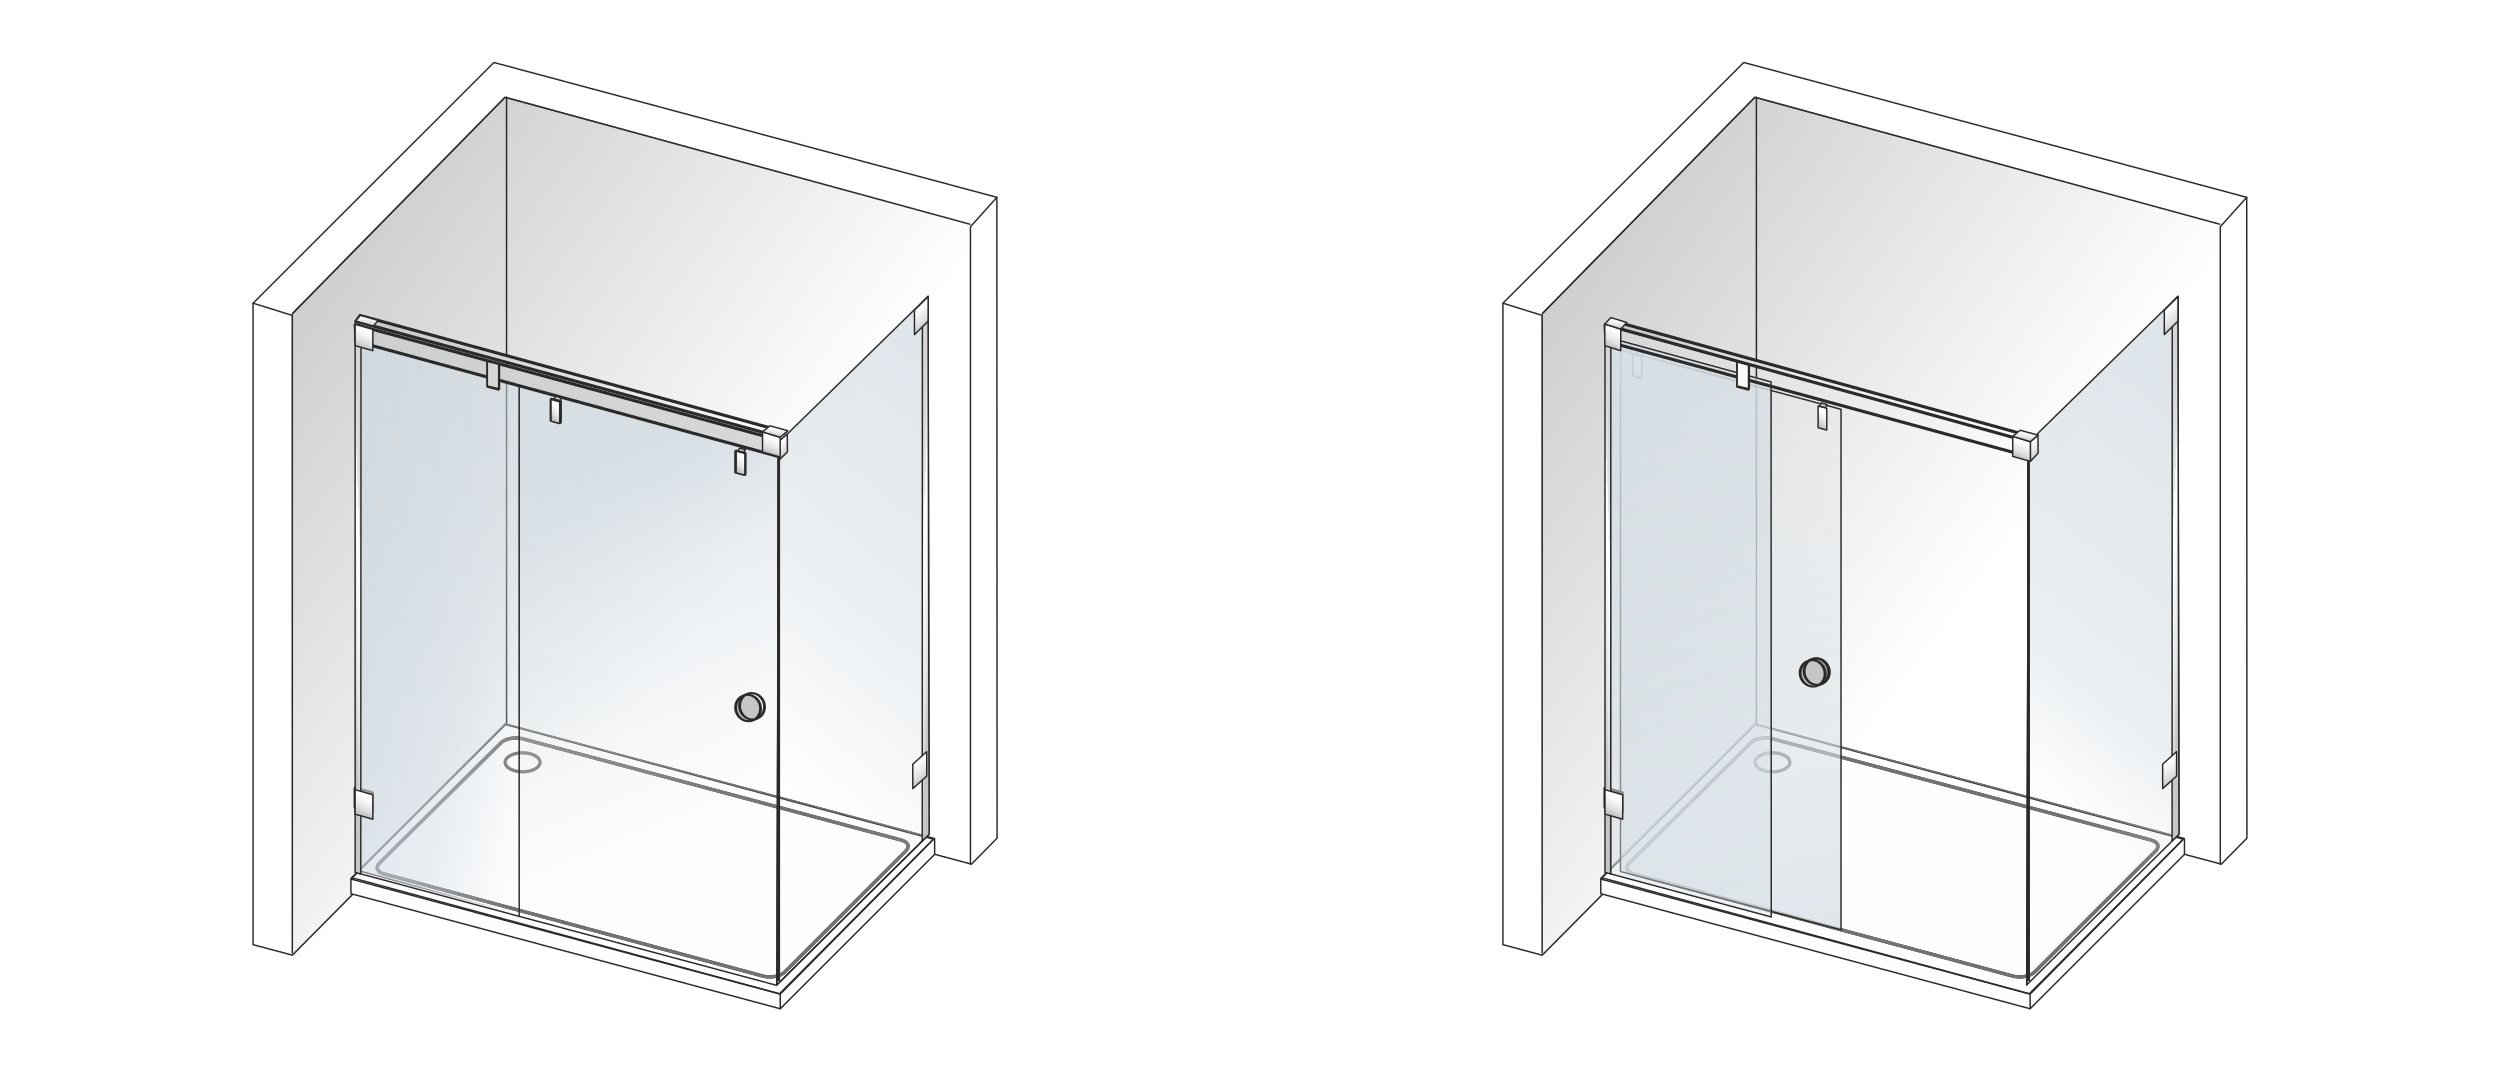 <svg xmlns="http://www.w3.org/2000/svg" xmlns:xlink="http://www.w3.org/1999/xlink" xmlns:v="https://vecta.io/nano" width="2000" height="857" viewBox="0 0 2000 857.1" fill-rule="evenodd"><style><![CDATA[.v{fill:#2b2a29}.w{fill:none}.x{stroke-miterlimit:22.926}.y{stroke:#2b2a29}.z{stroke-width:1.18}.AA{stroke-linejoin:round}.AB{fill-rule:nonzero}.AC{fill:#c5c6c6}.AD{stroke-linecap:round}.AE{fill:#d7dfe5}.AF{stroke:#727271}.AG{stroke-width:2.64}.AH{stroke-width:2.36}]]></style><defs><mask id="A"><linearGradient id="B" x1="22.57" y1="413.84" x2="415.23" y2="701.34" xlink:href="#u"><stop offset="0" stop-color="#fff"></stop><stop offset="1" stop-opacity="0" stop-color="#fff"></stop></linearGradient><path d="M233.17 77.23h543.76v687.59H233.17z" fill="url(#B)"></path></mask><mask id="C"><linearGradient id="D" x1="855.42" y1="197.15" x2="550.52" y2="573.02" xlink:href="#u"><stop offset="0" stop-color="#fff"></stop><stop offset=".659" stop-opacity=".502" stop-color="#fff"></stop><stop offset="1" stop-opacity="0" stop-color="#fff"></stop></linearGradient><path d="M621.43 237.05h121.84v550.97H621.43z" fill="url(#D)"></path></mask><mask id="E"><linearGradient id="F" x1="128.91" y1="512.88" x2="247.91" y2="805.71" xlink:href="#u"><stop offset="0" stop-color="#fff"></stop><stop offset=".329" stop-opacity=".502" stop-color="#fff"></stop><stop offset="1" stop-opacity="0" stop-color="#fff"></stop></linearGradient><path d="M414.67 308.05h208.72v480.87H414.67z" fill="url(#F)"></path></mask><mask id="G"><linearGradient id="H" x1="107.03" y1="629.53" x2="415.26" y2="706.26" xlink:href="#u"><stop offset="0" stop-color="#fff"></stop><stop offset=".741" stop-opacity=".502" stop-color="#fff"></stop><stop offset="1" stop-opacity="0" stop-color="#fff"></stop></linearGradient><path d="M285.97 272.3h129.88v459.99H285.97z" fill="url(#H)"></path></mask><mask id="I"><linearGradient id="J" x1="1022.57" y1="413.84" x2="1415.23" y2="701.34" xlink:href="#u"><stop offset="0" stop-color="#fff"></stop><stop offset="1" stop-opacity="0" stop-color="#fff"></stop></linearGradient><path d="M1233.17 77.23h543.76v687.59h-543.76z" fill="url(#J)"></path></mask><mask id="K"><linearGradient id="L" x1="1324.09" y1="939.69" x2="1212" y2="326.93" xlink:href="#u"><stop offset="0" stop-color="#fff"></stop><stop offset=".612" stop-opacity=".502" stop-color="#fff"></stop><stop offset="1" stop-opacity="0" stop-color="#fff"></stop></linearGradient><path d="M1296.42 280h176.46v463.9h-176.46z" fill="url(#L)"></path></mask><mask id="M"><linearGradient id="N" x1="1855.41" y1="197.15" x2="1550.52" y2="573.02" xlink:href="#u"><stop offset="0" stop-color="#fff"></stop><stop offset=".8" stop-opacity=".502" stop-color="#fff"></stop><stop offset="1" stop-opacity="0" stop-color="#fff"></stop></linearGradient><path d="M1621.42 237.05h121.84v550.97h-121.84z" fill="url(#N)"></path></mask><mask id="O"><linearGradient id="P" x1="1092.35" y1="304.63" x2="1433.19" y2="1033.85" xlink:href="#u"><stop offset="0" stop-color="#fff"></stop><stop offset="1" stop-opacity="0" stop-color="#fff"></stop></linearGradient><path d="M1288.21 270.46h128.84v463.2h-128.84z" fill="url(#P)"></path></mask><linearGradient id="Q" x1="1284.68" y1="304.73" x2="1626.41" y2="304.73" xlink:href="#u"><stop offset="0" stop-color="#c5c6c6"></stop><stop offset=".208" stop-color="#d7d8d8"></stop><stop offset=".459" stop-color="#e9eaea"></stop><stop offset="1" stop-color="#fefefe"></stop></linearGradient><linearGradient id="R" x1="284.35" y1="300.68" x2="628.35" y2="300.68" xlink:href="#u"><stop offset="0" stop-color="#c5c6c6"></stop><stop offset="1" stop-color="#fefefe"></stop></linearGradient><linearGradient id="S" xlink:href="#R" x1="0%" y1="49.999%" x2="100%" y2="49.999%"></linearGradient><linearGradient id="T" x1="280.68" y1="479.44" x2="292.08" y2="479.02" xlink:href="#u"><stop offset="0" stop-color="#c5c6c6"></stop><stop offset=".196" stop-color="#e1e2e2"></stop><stop offset=".6" stop-color="#fefefe"></stop><stop offset=".761" stop-color="#f9f9f9"></stop><stop offset=".761" stop-color="#e8e8e8"></stop><stop offset="1" stop-color="#d6d6d6"></stop></linearGradient><linearGradient id="U" x1="10.142%" y1="73.763%" x2="89.858%" y2="26.239%" xlink:href="#u"><stop offset="0" stop-color="#c5c6c6"></stop><stop offset=".251" stop-color="#dfdfdf"></stop><stop offset=".761" stop-color="#f9f9f9"></stop><stop offset=".761" stop-color="#fbfbfb"></stop><stop offset="1" stop-color="#fefefe"></stop></linearGradient><linearGradient id="V" xlink:href="#U" x1="1614.8" y1="365.22" x2="1619.83" y2="353.1"></linearGradient><linearGradient id="W" xlink:href="#T" x1="1747.18" y1="455.3" x2="1733.83" y2="454.72"></linearGradient><linearGradient id="X" xlink:href="#U" x1="287.81" y1="650.42" x2="294.39" y2="636.89"></linearGradient><linearGradient id="Y" xlink:href="#U" x1="288.36" y1="276.34" x2="293.84" y2="263.75"></linearGradient><linearGradient id="Z" xlink:href="#U" x1="630.39" y1="361.19" x2="623.2" y2="353.68"></linearGradient><linearGradient id="a" xlink:href="#T" x1="1280.68" x2="1292.08"></linearGradient><linearGradient id="b" xlink:href="#U" x1="1292.17" y1="261.88" x2="1293.15" y2="255.49"></linearGradient><linearGradient id="c" xlink:href="#U" x1="1287.8" y1="650.42" x2="1294.39" y2="636.89"></linearGradient><linearGradient id="d" xlink:href="#U" x1="619.65" y1="348.48" x2="620.5" y2="342.09"></linearGradient><linearGradient id="e" xlink:href="#U" x1="1619.93" y1="352.01" x2="1620.78" y2="345.62"></linearGradient><linearGradient id="f" xlink:href="#U" x1="1742.25" y1="259.05" x2="1731.75" y2="246.09"></linearGradient><linearGradient id="g" xlink:href="#U" x1="1306.52" y1="297.26" x2="1313.17" y2="289.02"></linearGradient><linearGradient id="h" xlink:href="#U" x1="740.84" y1="622.72" x2="730.71" y2="609.65"></linearGradient><linearGradient id="i" xlink:href="#U" x1="589.05" y1="374.69" x2="595.71" y2="366.46"></linearGradient><linearGradient id="j" xlink:href="#U" x1="742.25" y1="259.05" x2="731.75" y2="246.09"></linearGradient><linearGradient id="k" xlink:href="#U" x1="1740.84" y1="622.72" x2="1730.71" y2="609.65"></linearGradient><linearGradient id="l" xlink:href="#T" x1="747.18" y1="455.3" x2="733.84" y2="454.72"></linearGradient><linearGradient id="m" xlink:href="#U" x1="1631.2" y1="362.43" x2="1623.75" y2="354.92"></linearGradient><linearGradient id="n" xlink:href="#U" x1="292.98" y1="259.6" x2="293.82" y2="253.61"></linearGradient><linearGradient id="o" xlink:href="#U" x1="614.52" y1="361.69" x2="619.55" y2="349.57"></linearGradient><linearGradient id="p" xlink:href="#U" x1="1287.28" y1="276.04" x2="1293.21" y2="263.87"></linearGradient><linearGradient id="q" xlink:href="#U" x1="1454.68" y1="338.58" x2="1461.33" y2="330.35"></linearGradient><linearGradient id="r" xlink:href="#U" x1="440.89" y1="333.37" x2="447.55" y2="325.13"></linearGradient><path id="s" d="M303.57 690.45l97.12-96.15c3.55-3.52 11.55-4.74 17.34-3.19l302.81 80.99c5.79 1.54 7.23 5.3 3.73 8.81l-96.87 96.86c-3.5 3.51-11.57 4.75-17.34 3.19l-303.06-81.7c-5.77-1.55-7.28-5.3-3.73-8.81z"></path><path id="t" d="M1303.57 690.45l97.12-96.15c3.55-3.52 11.55-4.74 17.34-3.19l302.81 80.99c5.79 1.54 7.23 5.3 3.72 8.81l-96.86 96.86c-3.51 3.51-11.57 4.75-17.34 3.19l-303.07-81.7c-5.77-1.55-7.27-5.3-3.72-8.81z"></path><linearGradient id="u" gradientUnits="userSpaceOnUse"></linearGradient></defs><path d="M0 0h2000v857.1H0z" fill="#fff"></path><path d="M733.07 611.19l8.35-8.36v15.02l-8.35 8.37z" class="AC"></path><path d="M741.78 603.27l-8.34 8.36-.73-.87 8.34-8.36.9.44-.17.43zm-.73-.87c.22-.22.56-.2.76.04s.19.61-.03.83l-.73-.87zm-.17 15.45v-15.02l1.07.01v15.02l-.17.43-.9-.44zm1.07.01c0 .33-.24.59-.53.59-.3-.01-.54-.28-.54-.6l1.07.01zm-9.24 7.92l8.34-8.36.73.87-8.34 8.36-.91-.44.18-.43zm.73.87c-.22.22-.56.2-.76-.04s-.19-.61.03-.83l.73.87zm.17-15.45v15.02l-1.08-.01v-15.02l.18-.43.9.44zm-1.08-.01c0-.33.24-.59.54-.59.3.01.54.28.54.6l-1.08-.01z" class="v AB"></path><g class="y z x"><g class="AA"><path d="M202.36 242.59v513.23l31.41 8.42 171.28-172.53 372.08 99.7 20.51-20.8-.17-512.73L395 50z" class="w"></path><path d="M233.77 764.23L233.76 251 403.97 77.82l372.37 101.71v513.08L403.97 590.9z" mask="url(#A)" class="AC"></path><path d="M405.17 77.82V590.9" class="w AD"></path><path d="M404.29 579.69L280.66 703.33v11.72l343.52 92.05 123.49-123.49V671.7z" fill="#fefefe"></path></g><path d="M404.2 579.28L281.25 702.24l342.26 92.86 123.82-124.26z" class="w"></path></g><path d="M741.06 669.1L404.2 579.28 284.74 698.4" class="w x z AF"></path><g class="AA w x"><g class="AG"><use xlink:href="#s" class="y"></use><use xlink:href="#s" class="AF"></use></g><path d="M280.66 703.33l343.52 92.05 122.55-123.93M624.18 795.38v11.72" class="y z AD"></path></g><path d="M433.28 609.9h-2.62 0l-.02-.27-.03-.26-.07-.27-.08-.26-.12-.27-.14-.27-.17-.27-.19-.27-.23-.27-.25-.27-.29-.26-.31-.27-.34-.26-.36-.25-.39-.24-.42-.24-.44-.23-.46-.21-.49-.21-.5-.2-.53-.18-.54-.17-.57-.16-.58-.14-.6-.13-.61-.11-.63-.09-.63-.09-.66-.06-.66-.04-.67-.03-.69-.01V601l.76.01.74.03.74.05.72.07.72.09.7.11.68.13.68.14.65.16.64.18.63.2.61.21.59.22.57.25.55.26.53.27.51.29.49.31.46.32.44.33.42.35.39.37.36.39.33.4.31.41.27.44.23.45.2.46.16.49.12.49.07.51.02.51h0zm0 0c0 .73-.59 1.32-1.31 1.32s-1.31-.59-1.31-1.32h2.62zm-15.29 8.9v-2.64h0l.69-.01.67-.03.66-.04.66-.06.63-.09.63-.09.61-.11.6-.13.58-.14.57-.16.54-.17.53-.18.5-.2.49-.21.46-.21.44-.23.42-.24.39-.24.36-.25.34-.26.31-.27.29-.26.25-.27.23-.27.19-.27.17-.27.14-.27.12-.27.08-.26.07-.27.03-.26.02-.27h2.62l-.02.51-.07.51-.12.49-.16.48-.2.47-.23.45-.27.43-.31.42-.33.4-.36.39-.39.37-.42.35-.44.33-.46.32-.49.31-.51.29-.53.27-.55.26-.57.25-.59.22-.61.21-.63.2-.64.18-.65.16-.68.14-.68.13-.7.11-.72.09-.72.06-.74.06-.74.03-.76.01h0zm0 0c-.72 0-1.31-.59-1.31-1.32s.59-1.32 1.31-1.32v2.64zm-15.29-8.9h2.63 0l.01.27.04.26.06.27.09.26.11.27.14.27.17.27.2.27.22.27.26.27.28.26.31.27.34.26.37.25.39.24.41.24.44.23.47.21.48.21.51.2.53.18.54.17.56.16.59.14.59.13.61.11.63.09.64.09.65.06.67.04.67.03.68.01v2.64l-.75-.01-.75-.03-.73-.06-.73-.06-.71-.09-.7-.11-.69-.13-.67-.14-.66-.16-.64-.18-.62-.2-.61-.21-.59-.22-.57-.25-.55-.26-.53-.27-.51-.29-.49-.31-.47-.32-.44-.33-.41-.35-.39-.37-.37-.39-.33-.4-.3-.42-.27-.43-.24-.45-.2-.47-.16-.48-.11-.49-.07-.51-.03-.51h0zm0 0a1.32 1.32 0 0 1 1.32-1.32c.72 0 1.31.59 1.31 1.32h-2.63zm15.29-8.9v2.64h0l-.68.01-.67.03-.67.04-.65.06-.64.09-.63.09-.61.11-.59.13-.59.14-.56.16-.54.17-.53.18-.51.2-.48.21-.46.21-.45.23-.41.24-.39.24-.37.25-.34.26-.31.27-.28.26-.26.27-.22.27-.2.27-.17.27-.14.27-.11.27-.09.26-.06.27-.04.26-.01.27h-2.63l.03-.51.07-.51.11-.49.16-.49.2-.46.24-.45.27-.44.3-.41.33-.4.37-.39.39-.37.41-.35.44-.33.47-.32.49-.31.51-.29.53-.27.55-.26.57-.25.59-.22.61-.21.62-.2.64-.18.66-.16.67-.14.69-.13.7-.11.71-.09.73-.07.73-.05.75-.03.75-.01h0zm0 0a1.32 1.32 0 1 1 0 2.64V601z" fill="#727271" class="AB"></path><path d="M622.86 352.22l-1.43 435.8M415.27 296.31v436.96" class="w x y z AA AD"></path><path d="M284.05 630.34l13.72 3.94v15.62l-13.72-3.94z" class="AC"></path><path d="M297.14 635.28l-13.72-3.93 1.26-2.02 13.71 3.94.64.78-1.89 1.23zm1.25-2.01c.61.17.82.77.48 1.32-.35.56-1.12.87-1.73.69l1.25-2.01zm-1.89 16.85V634.5l2.53-.45v15.63l-1.89 1.23-.64-.79zm2.53-.44c0 .57-.56 1.13-1.26 1.25-.71.13-1.27-.24-1.27-.81l2.53-.44zm-14.35-4.72l13.71 3.93-1.25 2.02-13.72-3.94-.64-.78 1.9-1.23zm-1.26 2.01c-.61-.17-.82-.77-.47-1.32a1.62 1.62 0 0 1 1.73-.69l-1.26 2.01zm1.9-16.85v15.62l-2.54.45v-15.63l1.9-1.23.64.79zm-2.54.44c0-.57.57-1.13 1.27-1.25.7-.13 1.27.24 1.27.81l-2.54.44z" class="v AB"></path><g class="w x y z AA"><path d="M797.47 157.89l-21.13 23.49v510.03M202.36 242.59l31.41 9.79v510.04" class="AD"></path><path d="M233.76 251L403.97 77.82l372.37 101.71"></path></g><path d="M622.8 354.08l119.67-117.03.8 430.43-121.84 120.54z" mask="url(#C)" class="AE"></path><g class="x y z AA"><path d="M622.8 354.08l119.67-117.03.8 430.43-121.84 120.54z" class="w"></path><path d="M415.26 308.64l207.54 56.62-1.69 423.07-205.85-55.99z" mask="url(#E)" class="AE"></path><path d="M286.56 272.89L415.26 308v423.7l-128.7-35.11z" fill="#cfdae3" mask="url(#G)"></path></g><path d="M283.95 259.67l339.1 92.43.09 13.25-338.49-92.34z" fill="url(#S)"></path><path d="M622.5 353.25l-339.1-92.42 1.1-2.31 339.1 92.42.59.83-1.69 1.48zm1.1-2.31c.55.15.75.79.44 1.43-.3.64-.99 1.03-1.54.88l1.1-2.31zm-1.6 14.74l-.09-13.25 2.28-.66.08 13.25-1.69 1.49-.58-.83zm2.27-.66c.01.63-.5 1.29-1.13 1.47-.62.18-1.14-.18-1.14-.81l2.27-.66zM285.2 271.86l338.49 92.34-1.11 2.31-338.48-92.34-.59-.78 1.69-1.53zm-1.1 2.31c-.55-.15-.75-.79-.45-1.43.31-.64 1-1.03 1.55-.88l-1.1 2.31zm.98-14.88l.7 13.34-2.27.76-.7-13.34 1.69-1.53.58.77zm-2.27.76c-.03-.62.45-1.29 1.08-1.5s1.16.12 1.19.74l-2.27.76z" class="v AB"></path><g class="AC"><path d="M594.5 362.32l-4.71-1 1.92-2.82 4.53 1.38z" class="x y z AA"></path><path d="M588.46 360.93l7.61 1.97v16.69l-7.61-1.96z"></path></g><path d="M595.53 364.06l-7.61-1.97 1.08-2.31 7.61 1.97.59.83-1.67 1.48zm1.08-2.31c.55.14.75.77.46 1.41-.3.64-.99 1.04-1.54.9l1.08-2.31zm-1.68 18.17v-16.69l2.27-.65v16.69l-1.67 1.48-.6-.83zm2.27-.65c0 .63-.51 1.29-1.13 1.47-.63.17-1.14-.19-1.14-.82l2.27-.65zm-8.2-2.8l7.61 1.97-1.08 2.31-7.61-1.97-.6-.83 1.68-1.48zm-1.08 2.31c-.55-.14-.76-.77-.46-1.41s.99-1.04 1.54-.9l-1.08 2.31zm1.67-18.17v16.69l-2.27.65v-16.69l1.68-1.48.59.83zm-2.27.65a1.64 1.64 0 0 1 1.14-1.47c.63-.18 1.13.19 1.13.82l-2.27.65z" class="v AB"></path><path d="M390.07 289.52l8.91 2.31v19.55l-8.91-2.3z" class="AC"></path><path d="M398.44 292.99l-8.91-2.31 1.08-2.32 8.91 2.31.6.83-1.68 1.49zm1.08-2.32c.56.14.76.78.46 1.42s-.99 1.04-1.54.9l1.08-2.32zm-1.67 21.03v-19.55l2.27-.65v19.56l-1.68 1.48-.59-.84zm2.27-.64c0 .63-.51 1.28-1.14 1.46-.62.18-1.13-.19-1.13-.82l2.27-.64zm-9.51-3.14l8.91 2.3-1.08 2.32-8.91-2.31-.6-.83 1.68-1.48zm-1.08 2.31c-.55-.14-.76-.77-.46-1.41s.99-1.04 1.54-.9l-1.08 2.31zm1.67-21.03v19.55l-2.27.65v-19.56l1.68-1.48.59.84zm-2.27.64c0-.62.51-1.28 1.14-1.46s1.13.19 1.13.82l-2.27.64z" class="v AB"></path><g class="AC"><path d="M447.48 320.87l-4.71-1.22 1.92-2.72 4.53 1.6z" class="x y z AA"></path><path d="M440.74 319.42l7.61 1.97v16.69l-7.61-1.97z"></path></g><g class="AB"><path d="M447.81 322.55l-7.61-1.97 1.08-2.32 7.61 1.97.6.83-1.68 1.49zm1.08-2.32c.55.14.76.78.46 1.42s-.99 1.04-1.54.9l1.08-2.32zm-1.68 18.17v-16.69l2.28-.65v16.69l-1.68 1.49-.6-.84zm2.28-.65a1.64 1.64 0 0 1-1.14 1.47c-.63.18-1.14-.19-1.14-.82l2.28-.65zm-8.21-2.8l7.61 1.97-1.08 2.32-7.61-1.97-.6-.83 1.68-1.49zm-1.08 2.32c-.55-.14-.76-.78-.46-1.42s.99-1.04 1.54-.9l-1.08 2.32zm1.68-18.17v16.69l-2.28.65v-16.7l1.68-1.48.6.84zm-2.28.64c0-.63.51-1.28 1.14-1.46s1.14.19 1.14.82l-2.28.64z" class="v"></path><path d="M389.8 289.29l9.05 2.13v19.55l-9.05-2.12z" fill="url(#U)"></path><path d="M398.71 291.99l-9.05-2.13.28-1.14 9.05 2.13.45.56-.73.58zm.28-1.14c.31.07.51.39.43.71-.08.31-.4.51-.71.43l.28-1.14zm-.73 20.13v-19.55l1.18-.02v19.56l-.73.58-.45-.57zm1.18-.01a.6.6 0 0 1-.59.59.59.59 0 0 1-.59-.58l1.18-.01zm-9.5-2.7l9.05 2.13-.28 1.15-9.05-2.13-.44-.57.72-.58zm-.28 1.15c-.31-.07-.5-.39-.43-.71.08-.31.4-.51.71-.44l-.28 1.15zm.73-20.13v19.55l-1.17.01V289.3l.72-.58.45.57zm-1.17.01a.6.6 0 0 1 .58-.6c.33 0 .59.26.59.59l-1.17.01z" class="v"></path><path d="M440.75 319.63l6.94 1.89v17.35l-6.94-1.89z" fill="url(#r)"></path><path d="M447.53 322.09l-6.94-1.89.31-1.14 6.95 1.89.43.56-.75.58zm.32-1.14c.31.08.5.41.41.72s-.41.5-.73.42l.32-1.14zm-.74 17.92v-17.35l1.17-.01v17.35l-.75.57-.42-.56zm1.17-.01a.59.59 0 0 1-.59.59c-.32.01-.58-.25-.58-.58l1.17-.01zm-7.38-2.45l6.95 1.89-.32 1.13-6.94-1.88-.43-.56.74-.58zm-.31 1.14c-.31-.09-.5-.41-.41-.72.09-.32.41-.5.72-.42l-.31 1.14zm.74-17.92v17.34l-1.17.02v-17.35l.74-.58.43.57zm-1.17.01a.6.6 0 0 1 .59-.6c.32 0 .58.26.58.59l-1.17.01z" class="v"></path><path d="M588.91 360.96l6.94 1.88v17.35l-6.94-1.88z" fill="url(#i)"></path><path d="M595.69 363.41l-6.94-1.89.31-1.13 6.95 1.89.43.56-.75.57zm.32-1.13c.31.08.49.4.41.72-.09.31-.41.5-.73.41l.32-1.13zm-.74 17.92v-17.35l1.17-.01v17.34l-.75.58-.42-.56zm1.17-.02c0 .33-.26.6-.59.6a.58.58 0 0 1-.58-.58l1.17-.02zm-7.38-2.44l6.95 1.88-.32 1.14-6.94-1.89-.43-.56.74-.57zm-.31 1.13a.58.58 0 0 1-.41-.72c.09-.31.41-.5.72-.41l-.31 1.13zm.74-17.92v17.35l-1.17.01v-17.35l.74-.57.43.56zm-1.17.01a.59.59 0 0 1 .59-.59.58.58 0 0 1 .58.58l-1.17.01z" class="v"></path></g><path d="M285.56 698.42l335.55 89.91L742.47 668.2" class="w x y z AA AD"></path><g class="AB"><path d="M629.77 347.27l-6.07 5.25v15.09l6.19-5.95z" fill="url(#Z)"></path><path d="M623.31 352.07l6.08-5.25.76.89-6.07 5.25-.97-.44.2-.45zm.77.89c-.25.21-.62.19-.83-.06-.21-.24-.18-.61.06-.83l.77.89zm-.97 14.65v-15.09l1.17-.01v15.09l-.18.43-.99-.42zm1.17-.01c0 .33-.26.59-.58.59a.57.57 0 0 1-.59-.58l1.17-.01zm6.02-5.52l-6.2 5.95-.81-.85 6.2-5.94.99.41-.18.43zm-.81-.84c.24-.23.61-.22.83.01.22.24.21.61-.02.83l-.81-.84zm.87-13.98l.12 14.39-1.17.02-.12-14.39.2-.46.97.44zm-1.17.02a.58.58 0 0 1 .58-.6c.32-.01.59.25.59.58l-1.17.02z" class="v"></path></g><path d="M622.86 350.04v434.88" class="w x y AA AH"></path><g class="AB"><path d="M284.03 259.23l4.71 1.75-.2 438.24-4.51-1.23z" fill="url(#T)"></path><path d="M288.53 261.53l-4.71-1.75.42-1.1 4.71 1.74.37.55-.79.56zm.42-1.11c.3.12.45.46.33.76a.59.59 0 0 1-.75.35l.42-1.11zm-.99 438.81l.19-438.25 1.17-.01-.19 438.25-.75.57-.42-.56zm1.17-.01a.59.59 0 0 1-.59.59.58.58 0 0 1-.58-.58l1.17-.01zm-4.94-1.79l4.51 1.22-.32 1.14-4.51-1.23-.43-.56.75-.57zm-.32 1.13c-.31-.08-.49-.41-.4-.72.08-.31.41-.5.72-.41l-.32 1.13zm.74-439.34l.01 438.77-1.18.01V259.23l.8-.55.37.54zm-1.17.01a.59.59 0 0 1 .59-.59.58.58 0 0 1 .58.58l-1.17.01z" class="v"></path><path d="M742.39 237.1l-4.51 4.57-.13 431.25 5.52-5.45z" fill="url(#l)"></path><path d="M737.46 241.25l4.51-4.56.83.82-4.51 4.57-1-.41.17-.42zm.83.83c-.23.23-.6.23-.83.01a.62.62 0 0 1 0-.84l.83.83zm-1.12 430.84l.12-431.25 1.18-.01-.13 431.25-.18.42-.99-.41zm1.17-.01c0 .33-.26.59-.59.59-.32.01-.58-.25-.58-.58l1.17-.01zm5.34-5.02l-5.52 5.44-.82-.83 5.52-5.44.99.41-.17.42zm-.82-.83c.23-.23.6-.23.83 0 .22.23.22.6-.01.83l-.82-.83zm.12-429.97l.87 430.38-1.17.01-.88-430.37.17-.42 1.01.4zm-1.18.02c0-.33.26-.6.59-.6a.59.59 0 0 1 .59.58l-1.18.02z" class="v"></path><path d="M741.34 601.41l-11.13 9.99v19.56l11.13-10z" fill="url(#h)"></path><path d="M729.82 610.97l11.13-10 .78.87-11.13 10-.98-.43.2-.44zm.78.87c-.24.22-.62.2-.83-.04s-.19-.62.05-.83l.78.87zm-.98 19.12v-19.55l1.18-.01v19.55l-.2.44-.98-.43zm1.18-.01a.6.6 0 0 1-.59.59c-.32.01-.59-.25-.59-.58l1.18-.01zm10.93-9.55l-11.13 9.99-.78-.87 11.13-10 .98.43-.2.45zm-.78-.88c.25-.21.62-.19.83.05.22.24.19.61-.05.83l-.78-.88zm.98-19.12v19.55l-1.17.02v-19.56l.19-.44.98.43zm-1.17.01a.59.59 0 0 1 .58-.59.57.57 0 0 1 .59.58l-1.17.01z" class="v"></path><path d="M742.47 237.41l-10.93 10.77v19.55l10.93-10.76z" fill="url(#j)"></path><path d="M731.13 247.76l10.93-10.77.81.84-10.92 10.77-1-.42.18-.42zm.82.84c-.23.22-.61.22-.83-.01-.23-.23-.22-.6.01-.83l.82.84zm-1 19.14v-19.56l1.18-.01v19.56l-.18.42-1-.41zm1.18-.01a.6.6 0 0 1-.59.59.59.59 0 0 1-.59-.58l1.18-.01zm10.74-10.35l-10.92 10.77-.82-.84 10.93-10.76.99.41-.18.42zm-.81-.83c.23-.23.6-.23.83 0 .22.23.22.61-.02.83l-.81-.83zm.99-19.15v19.56l-1.17.01v-19.55l.18-.43.99.41zm-1.17.02c0-.33.26-.6.59-.6a.58.58 0 0 1 .58.58l-1.17.02z" class="v"></path><path d="M284.01 259.48l14.18 4.07v17.07l-14.18-4.08z" fill="url(#Y)"></path><path d="M298.03 264.12l-14.19-4.08.33-1.13 14.19 4.08.42.56-.75.57zm.33-1.13c.31.09.48.41.39.73-.09.31-.42.49-.72.4l.33-1.13zm-.76 17.63v-17.06l1.18-.01v17.06l-.75.57-.43-.56zm1.18-.01a.6.6 0 0 1-.59.6.59.59 0 0 1-.59-.59l1.18-.01zm-14.61-4.63l14.19 4.07-.33 1.13-14.19-4.07-.42-.56.75-.57zm-.33 1.13a.59.59 0 0 1-.4-.73c.1-.31.42-.49.73-.4l-.33 1.13zm.75-17.64v17.07l-1.17.01v-17.07l.75-.57.42.56zm-1.17.01a.59.59 0 0 1 .59-.59c.32-.01.58.25.58.58l-1.17.01z" class="v"></path><path d="M284.01 631.84l14.18 4.08v19.55l-14.18-4.08z" fill="url(#X)"></path><path d="M298.03 636.48l-14.19-4.08.33-1.13 14.19 4.08.42.56-.75.57zm.33-1.13c.31.09.48.42.39.73s-.42.49-.72.4l.33-1.13zm-.76 20.13v-19.56l1.18-.01v19.55l-.75.58-.43-.56zm1.18-.02c0 .33-.26.6-.59.6a.59.59 0 0 1-.59-.58l1.18-.02zm-14.61-4.63l14.19 4.07-.33 1.14-14.19-4.08-.42-.56.75-.57zm-.33 1.13a.59.59 0 0 1-.4-.73c.1-.31.42-.49.73-.4l-.33 1.13zm.75-20.13v19.56l-1.17.01v-19.56l.75-.57.42.56zm-1.17.01a.59.59 0 0 1 .59-.59.58.58 0 0 1 .58.58l-1.17.01z" class="v"></path></g><g class="y z AA"><ellipse transform="matrix(-1.967 0 .052 1.426 598.425 566.474)" rx="5.08" ry="7.42" class="AC"></ellipse><ellipse transform="matrix(-1.967 0 .052 1.426 601.585 565.118)" rx="5.08" ry="7.42" class="w"></ellipse></g><path d="M284.35 257.03l339.1 92.43 4.9-3.74-340.63-93.37z" fill="url(#R)"></path><g class="AB"><path d="M622.9 350.61l-339.1-92.43 1.1-2.3L624 348.3l-.07 2.05-1.03.26zm1.1-2.31c.55.15.74.79.44 1.43-.3.63-1 1.03-1.54.88l1.1-2.31zm4.84-1.69l-4.91 3.74-.97-1.78 4.91-3.74 1.04-.26-.07 2.04zm-.97-1.78c.56-.43 1.24-.38 1.51.11s.03 1.24-.54 1.67l-.97-1.78zm-339.59-93.64l340.63 93.38-1.11 2.31-340.63-93.38-.29-1.68 1.4-.63zm-1.11 2.31c-.55-.15-.74-.79-.44-1.42.31-.64 1-1.04 1.55-.89l-1.11 2.31zm-3.66 3l3.37-4.68 1.68 1.06-3.37 4.68-1.39.62-.29-1.68zm1.68 1.06c-.43.58-1.15.82-1.61.53s-.49-1.01-.07-1.59l1.68 1.06z" class="v"></path><path d="M609.98 345.59l14.11 4.29v15.78l-14.11-4z" fill="url(#o)"></path><path d="M623.92 350.44l-14.12-4.29.35-1.12 14.12 4.28.41.56-.76.57zm.35-1.13c.31.1.48.43.38.74-.09.31-.42.48-.73.39l.35-1.13zm-.76 16.35v-15.78l1.17-.01v15.78l-.75.58-.42-.57zm1.17-.01a.6.6 0 0 1-.59.6c-.32 0-.58-.26-.58-.59l1.17-.01zm-14.54-4.56l14.12 4-.33 1.14-14.12-4-.42-.56.75-.58zm-.33 1.14a.59.59 0 0 1-.4-.73c.09-.31.42-.5.73-.41l-.33 1.14zm.75-16.64v16.06l-1.17.02V345.6l.76-.57.41.56zm-1.17.01a.6.6 0 0 1 .59-.6c.32 0 .58.26.58.59l-1.17.01z" class="v"></path><path d="M609.98 345.59l14.11 4.29 6.08-5.25-14.29-3.93z" fill="url(#d)"></path><path d="M623.92 350.44l-14.12-4.29.35-1.12 14.12 4.28.2 1.01-.55.12zm.35-1.13c.31.1.48.43.38.74-.09.31-.42.48-.73.39l.35-1.13zm6.28-4.24l-6.08 5.25-.76-.89 6.08-5.25.54-.12.22 1.01zm-.76-.89c.25-.21.62-.18.83.06a.59.59 0 0 1-.07.83l-.76-.89zm-13.75-4.05l14.29 3.93-.32 1.13-14.29-3.92-.21-1.02.53-.12zm-.32 1.14c-.31-.09-.49-.41-.4-.73.09-.31.41-.49.72-.41l-.32 1.14zm-6.11 3.87l5.9-4.89.74.9-5.9 4.89-.55.11-.19-1.01zm.74.9c-.25.21-.62.18-.83-.07a.6.6 0 0 1 .09-.83l.74.9z" class="v"></path><path d="M284.4 256.83l14.19 4.08 3.8-4.54-14.19-4.08z" fill="url(#n)"></path><path d="M298.42 261.48l-14.18-4.08.33-1.13 14.19 4.08.28.94-.62.19zm.34-1.13c.31.09.48.41.39.72a.59.59 0 0 1-.73.41l.34-1.13zm4.08-3.6l-3.8 4.54-.9-.75 3.8-4.55.62-.19.28.95zm-.9-.76c.21-.25.58-.28.83-.07.25.2.28.58.07.83l-.9-.76zm-13.57-4.26l14.19 4.07-.34 1.14-14.18-4.08-.28-.94.61-.19zm-.33 1.13a.59.59 0 0 1-.4-.73.59.59 0 0 1 .73-.4l-.33 1.13zm-4.08 3.6l3.8-4.54.89.75-3.8 4.54-.61.19-.28-.94zm.89.75c-.21.25-.58.28-.82.08-.25-.21-.28-.58-.07-.83l.89.75z" class="v"></path></g><path d="M1733.07 611.19l8.34-8.36v15.02l-8.34 8.37z" class="AC"></path><path d="M1741.78 603.27l-8.35 8.36-.73-.87 8.35-8.36.9.44-.17.43zm-.73-.87c.21-.22.55-.2.76.04a.64.64 0 0 1-.03.83l-.73-.87zm-.18 15.45v-15.02l1.08.01v15.02l-.17.43-.91-.44zm1.08.01c0 .33-.24.59-.54.59-.3-.01-.54-.28-.54-.6l1.08.01zm-9.25 7.92l8.35-8.36.73.87-8.35 8.36-.9-.44.17-.43zm.73.87c-.22.22-.56.2-.76-.04s-.19-.61.03-.83l.73.87zm.17-15.45v15.02l-1.07-.01v-15.02l.17-.43.9.44zm-1.07-.01c0-.33.24-.59.54-.59.29.01.53.28.53.6l-1.07-.01z" class="v AB"></path><g class="y z x"><g class="AA"><path d="M1202.36 242.59v513.23l31.41 8.42 171.28-172.53 372.07 99.7 20.51-20.8-.16-512.73L1395 50z" class="w"></path><path d="M1233.77 764.23l-.01-513.23 170.2-173.18 372.38 101.71v513.08L1403.96 590.9z" mask="url(#I)" class="AC"></path><path d="M1405.17 77.82V590.9" class="w AD"></path><path d="M1404.28 579.69l-123.63 123.64v11.72l343.53 92.05 123.49-123.49V671.7z" fill="#fefefe"></path></g><path d="M1404.2 579.28l-122.96 122.96 342.26 92.86 123.83-124.26z" class="w"></path></g><path d="M1741.05 669.1l-336.85-89.82-119.47 119.12" class="w x z AF"></path><g class="AA w x"><g class="AG"><use xlink:href="#t" class="y"></use><use xlink:href="#t" class="AF"></use></g><path d="M1280.65 703.33l343.53 92.05 122.55-123.93m-122.55 123.93v11.72" class="y z AD"></path></g><path d="M1433.28 609.9h-2.63 0l-.01-.27-.04-.26-.06-.27-.09-.26-.11-.27-.14-.27-.17-.27-.2-.27-.22-.27-.26-.27-.28-.26-.31-.27-.34-.26-.37-.25-.39-.24-.41-.24-.44-.23-.47-.21-.48-.21-.51-.2-.52-.18-.55-.17-.56-.16-.58-.14-.6-.13-.61-.11-.63-.09-.64-.09-.65-.06-.66-.04-.68-.03-.68-.01V601l.75.01.75.03.73.05.73.07.71.09.7.11.69.13.67.14.66.16.64.18.63.2.6.21.59.22.57.25.56.26.52.27.51.29.49.31.47.32.44.33.41.35.39.37.37.39.33.4.3.41.27.44.24.45.2.46.16.49.11.49.07.51.03.51h0zm0 0a1.32 1.32 0 0 1-1.32 1.32c-.72 0-1.31-.59-1.31-1.32h2.63zm-15.29 8.9v-2.64h0l.68-.01.68-.03.66-.04.65-.06.64-.09.63-.09.61-.11.6-.13.58-.14.56-.16.55-.17.52-.18.51-.2.48-.21.47-.21.44-.23.41-.24.39-.24.37-.25.34-.26.31-.27.28-.26.26-.27.22-.27.2-.27.17-.27.14-.27.11-.27.09-.26.06-.27.04-.26.01-.27h2.63l-.03.51-.07.51-.11.49-.16.48-.2.47-.24.45-.27.43-.3.42-.33.4-.37.39-.39.37-.41.35-.44.33-.47.32-.49.31-.51.29-.53.27-.55.26-.57.25-.59.22-.6.21-.63.2-.64.18-.66.16-.67.14-.69.13-.7.11-.71.09-.73.06-.73.06-.75.03-.75.01h0zm0 0a1.31 1.31 0 1 1 0-2.64v2.64zm-15.29-8.9h2.62 0l.02.27.03.26.07.27.08.26.12.27.14.27.17.27.19.27.23.27.25.27.29.26.31.27.34.26.36.25.39.24.42.24.44.23.46.21.49.21.5.2.53.18.55.17.56.16.58.14.6.13.61.11.63.09.64.09.65.06.66.04.67.03.69.01v2.64l-.76-.01-.74-.03-.74-.06-.72-.06-.72-.09-.7-.11-.68-.13-.67-.14-.66-.16-.64-.18-.63-.2-.61-.21-.59-.22-.57-.25-.55-.26-.53-.27-.51-.29-.49-.31-.46-.32-.44-.33-.42-.35-.39-.37-.36-.39-.33-.4-.31-.42-.27-.43-.23-.45-.2-.47-.16-.48-.12-.49-.07-.51-.02-.51h0zm0 0c0-.73.59-1.32 1.31-1.32a1.31 1.31 0 0 1 1.31 1.32h-2.62zm15.29-8.9v2.64h0l-.69.01-.67.03-.66.04-.65.06-.64.09-.63.09-.61.11-.6.13-.58.14-.56.16-.55.17-.53.18-.5.2-.49.21-.46.21-.44.23-.42.24-.39.24-.36.25-.34.26-.31.27-.29.26-.25.27-.23.27-.19.27-.17.27-.14.27-.12.27-.08.26-.07.27-.03.26-.02.27h-2.62l.02-.51.07-.51.12-.49.16-.49.2-.46.23-.45.27-.44.31-.41.33-.4.36-.39.39-.37.42-.35.44-.33.46-.32.49-.31.51-.29.53-.27.55-.26.57-.25.59-.22.61-.21.63-.2.64-.18.66-.16.67-.14.68-.13.7-.11.72-.09.72-.07.74-.05.74-.03.76-.01h0zm0 0c.72 0 1.31.59 1.31 1.32s-.59 1.32-1.31 1.32V601z" fill="#727271" class="AB"></path><path d="M1296.42 280l176.46 47.49V743.9l-176.46-46.6z" mask="url(#K)" class="AE"></path><g class="x y z AA"><path d="M1296.42 280l176.46 47.49V743.9l-176.46-46.6z" class="w"></path><path d="M1460.12 326.21l-4.71-1 1.92-2.82 4.54 1.39zm-147.02-41.44l-4.71-1.22 1.92-2.73 4.54 1.6z" class="AC"></path></g><g class="AB"><path d="M1306.37 283.52l6.95 1.89v17.35l-6.95-1.89z" fill="url(#g)"></path><path d="M1313.16 285.98l-6.95-1.89.32-1.13 6.95 1.88.42.57-.74.57zm.32-1.14a.58.58 0 0 1 .4.72.59.59 0 0 1-.72.42l.32-1.14zm-.75 17.92v-17.34l1.17-.01v17.34l-.74.58-.43-.57zm1.17-.01a.6.6 0 0 1-.58.6c-.33 0-.59-.26-.59-.59l1.17-.01zm-7.37-2.45l6.95 1.89-.32 1.14-6.95-1.89-.43-.56.75-.58zm-.32 1.14c-.31-.08-.49-.41-.4-.72.08-.31.41-.5.72-.42l-.32 1.14zm.75-17.92v17.35l-1.18.01v-17.35l.75-.57.43.56zm-1.18.01a.59.59 0 0 1 .59-.59c.32-.01.59.25.59.58l-1.18.01z" class="v"></path><path d="M1454.53 324.85l6.95 1.89v17.34l-6.95-1.88z" fill="url(#q)"></path><path d="M1461.32 327.3l-6.95-1.88.32-1.14 6.95 1.89.42.56-.74.57zm.32-1.13c.31.08.49.41.4.72s-.41.5-.72.41l.32-1.13zm-.75 17.92v-17.35l1.17-.01v17.35l-.74.57-.43-.56zm1.17-.01a.59.59 0 0 1-.58.59c-.33 0-.59-.26-.59-.58l1.17-.01zm-7.37-2.45l6.95 1.89-.32 1.13-6.95-1.88-.43-.57.75-.57zm-.32 1.14c-.31-.09-.49-.41-.4-.73a.59.59 0 0 1 .72-.41l-.32 1.14zm.75-17.93v17.35l-1.18.01v-17.35l.75-.57.43.56zm-1.18.01a.6.6 0 0 1 .59-.59.59.59 0 0 1 .59.58l-1.18.01z" class="v"></path></g><path d="M1622.85 352.22l-1.43 435.8" class="w x y z AA AD"></path><path d="M1284.05 630.34l13.71 3.94v15.62l-13.71-3.94z" class="AC"></path><path d="M1297.13 635.28l-13.71-3.93 1.25-2.02 13.72 3.94.64.78-1.9 1.23zm1.26-2.01c.61.17.82.77.47 1.32a1.62 1.62 0 0 1-1.73.69l1.26-2.01zm-1.9 16.85V634.5l2.54-.45v15.63l-1.9 1.23-.64-.79zm2.54-.44c0 .57-.57 1.13-1.27 1.25-.7.13-1.27-.24-1.27-.81l2.54-.44zm-14.36-4.72l13.72 3.93-1.26 2.02-13.71-3.94-.64-.78 1.89-1.23zm-1.25 2.01c-.61-.17-.82-.77-.48-1.32.35-.56 1.13-.87 1.73-.69l-1.25 2.01zm1.89-16.85v15.62l-2.53.45v-15.63l1.89-1.23.64.79zm-2.53.44c0-.57.57-1.13 1.27-1.25.7-.13 1.26.24 1.26.81l-2.53.44z" class="v AB"></path><g class="w x y z AA"><path d="M1797.46 157.89l-21.13 23.49v510.03m-573.97-448.82l31.4 9.79v510.04" class="AD"></path><path d="M1233.76 251l170.2-173.18 372.37 101.71"></path></g><path d="M1622.8 354.08l119.67-117.03.79 430.43-121.84 120.54z" mask="url(#M)" class="AE"></path><path d="M1622.8 354.08l119.67-117.03.79 430.43-121.84 120.54z" class="w x y z AA"></path><path d="M1288.21 270.46l128.7 35.11.14 428.09-128.51-34.44z" mask="url(#O)" class="AE"></path><path d="M1288.21 270.46l128.7 35.11.14 428.09-128.51-34.44z" class="w x y z AA"></path><path d="M1283.94 259.67l339.1 92.43.09 13.25-338.49-92.34z" fill="url(#S)"></path><path d="M1622.49 353.25l-339.1-92.42 1.11-2.31 339.1 92.42.58.83-1.69 1.48zm1.11-2.31c.54.15.74.79.44 1.43-.31.64-1 1.03-1.55.88l1.11-2.31zm-1.6 14.74l-.09-13.25 2.27-.66.09 13.25-1.69 1.49-.58-.83zm2.27-.66a1.63 1.63 0 0 1-1.13 1.47c-.63.18-1.14-.18-1.14-.81l2.27-.66zm-339.08-93.16l338.49 92.34-1.1 2.31-338.49-92.34-.58-.78 1.68-1.53zm-1.1 2.31c-.55-.15-.74-.79-.44-1.43s1-1.03 1.54-.88l-1.1 2.31zm.99-14.88l.7 13.34-2.27.76-.7-13.34 1.69-1.53.58.77zm-2.27.76c-.03-.62.45-1.29 1.07-1.5.63-.21 1.17.12 1.2.74l-2.27.76z" class="v AB"></path><path d="M1390.06 289.52l8.92 2.31v19.55l-8.92-2.3z" class="AC"></path><g class="AB"><path d="M1398.44 292.99l-8.92-2.31 1.08-2.32 8.92 2.31.59.83-1.67 1.49zm1.08-2.32c.55.14.76.78.46 1.42s-.99 1.04-1.54.9l1.08-2.32zm-1.68 21.03v-19.55l2.27-.65v19.56l-1.67 1.48-.6-.84zm2.27-.64c0 .63-.5 1.28-1.13 1.46s-1.14-.19-1.14-.82l2.27-.64zm-9.51-3.14l8.92 2.3-1.08 2.32-8.92-2.31-.59-.83 1.67-1.48zm-1.08 2.31c-.55-.14-.75-.77-.46-1.41.3-.64.99-1.04 1.54-.9l-1.08 2.31zm1.68-21.03v19.55l-2.27.65v-19.56l1.67-1.48.6.84zm-2.27.64c0-.62.51-1.28 1.13-1.46.63-.18 1.14.19 1.14.82l-2.27.64z" class="v"></path><path d="M1389.8 289.29l9.04 2.13v19.55l-9.04-2.12z" fill="url(#U)"></path><path d="M1398.7 291.99l-9.04-2.13.28-1.14 9.04 2.13.45.56-.73.58zm.28-1.14c.32.07.51.39.43.71-.07.31-.39.51-.71.43l.28-1.14zm-.72 20.13v-19.55l1.17-.02v19.56l-.73.58-.44-.57zm1.17-.01a.59.59 0 0 1-.59.59.58.58 0 0 1-.58-.58l1.17-.01zm-9.49-2.7l9.04 2.13-.28 1.15-9.04-2.13-.45-.57.73-.58zm-.28 1.15c-.32-.07-.51-.39-.43-.71.07-.31.39-.51.71-.44l-.28 1.15zm.72-20.13v19.55l-1.17.01V289.3l.73-.58.44.57zm-1.17.01a.6.6 0 0 1 .59-.6c.32 0 .58.26.58.59l-1.17.01z" class="v"></path></g><path d="M1622.86 350.04v434.88" class="w x y AA AH"></path><g class="AB"><path d="M1284.02 259.23l4.71 1.75-.19 438.24-4.51-1.23z" fill="url(#a)"></path><path d="M1288.52 261.53l-4.71-1.75.42-1.1 4.71 1.74.38.55-.8.56zm.42-1.11a.6.6 0 0 1 .34.76c-.11.3-.45.46-.76.35l.42-1.11zm-.99 438.81l.2-438.25 1.17-.01-.2 438.25-.74.57-.43-.56zm1.17-.01a.59.59 0 0 1-.58.59c-.33 0-.59-.26-.59-.58l1.17-.01zm-4.93-1.79l4.51 1.22-.32 1.14-4.51-1.23-.43-.56.75-.57zm-.32 1.13c-.31-.08-.5-.41-.41-.72s.42-.5.73-.41l-.32 1.13zm.74-439.34v438.77l-1.17.01V259.23l.79-.55.38.54zm-1.17.01a.59.59 0 0 1 .58-.59c.33 0 .59.26.59.58l-1.17.01z" class="v"></path><path d="M1742.38 237.1l-4.51 4.57-.12 431.25 5.51-5.45z" fill="url(#W)"></path><path d="M1737.46 241.25l4.51-4.56.83.82-4.51 4.57-1-.41.17-.42zm.83.83c-.23.23-.6.23-.83.01a.6.6 0 0 1 0-.84l.83.83zm-1.13 430.84l.13-431.25 1.17-.01-.12 431.25-.18.42-1-.41zm1.18-.01a.59.59 0 0 1-.59.59c-.32.01-.59-.25-.59-.58l1.18-.01zm5.33-5.02l-5.51 5.44-.82-.83 5.51-5.44 1 .41-.18.42zm-.82-.83c.23-.23.61-.23.83 0 .23.23.22.6-.01.83l-.82-.83zm.12-429.97l.88 430.38-1.18.01-.87-430.37.17-.42 1 .4zm-1.17.02c0-.33.26-.6.58-.6.33 0 .59.26.59.58l-1.17.02z" class="v"></path><path d="M1741.34 601.41l-11.13 9.99v19.56l11.13-10z" fill="url(#k)"></path><path d="M1729.82 610.97l11.13-10 .78.87-11.14 10-.97-.43.2-.44zm.77.87c-.24.22-.61.2-.82-.04-.22-.24-.2-.62.05-.83l.77.87zm-.97 19.12v-19.55l1.17-.01v19.55l-.2.44-.97-.43zm1.17-.01a.59.59 0 0 1-.58.59.57.57 0 0 1-.59-.58l1.17-.01zm10.94-9.55l-11.14 9.99-.77-.87 11.13-10 .97.43-.19.45zm-.78-.88c.24-.21.61-.19.83.05.21.24.19.61-.05.83l-.78-.88zm.97-19.12v19.55l-1.17.02v-19.56l.2-.44.97.43zm-1.17.01a.59.59 0 0 1 .59-.59c.32-.01.58.25.58.58l-1.17.01z" class="v"></path><path d="M1742.46 237.41l-10.93 10.77v19.55l10.93-10.76z" fill="url(#f)"></path><path d="M1731.13 247.76l10.92-10.77.82.84-10.93 10.77-.99-.42.18-.42zm.81.84c-.23.22-.6.22-.83-.01-.22-.23-.22-.6.02-.83l.81.84zm-.99 19.14v-19.56l1.17-.01v19.56l-.18.42-.99-.41zm1.17-.01a.59.59 0 0 1-.59.59.58.58 0 0 1-.58-.58l1.17-.01zm10.75-10.35l-10.93 10.77-.81-.84 10.92-10.76 1 .41-.18.42zm-.82-.83c.23-.23.61-.23.83 0 .23.23.22.61-.01.83l-.82-.83zm1-19.15v19.56l-1.18.01v-19.55l.18-.43 1 .41zm-1.18.02a.6.6 0 0 1 .59-.6.59.59 0 0 1 .59.58l-1.18.02z" class="v"></path><path d="M1284 631.84l14.19 4.08v19.55l-14.19-4.08z" fill="url(#c)"></path><path d="M1298.02 636.48l-14.18-4.08.33-1.13 14.18 4.08.42.56-.75.57zm.33-1.13a.59.59 0 0 1 .4.73.59.59 0 0 1-.73.4l.33-1.13zm-.75 20.13v-19.56l1.17-.01v19.55l-.75.58-.42-.56zm1.17-.02c0 .33-.26.6-.58.6-.33 0-.59-.26-.59-.58l1.17-.02zm-14.6-4.63l14.18 4.07-.33 1.14-14.18-4.08-.43-.56.76-.57zm-.33 1.13a.59.59 0 0 1-.4-.73.59.59 0 0 1 .73-.4l-.33 1.13zm.75-20.13v19.56l-1.18.01v-19.56l.76-.57.42.56zm-1.18.01a.6.6 0 0 1 .59-.59c.33 0 .59.26.59.58l-1.18.01z" class="v"></path></g><g class="y z AA"><ellipse transform="matrix(-1.967 0 .052 1.426 1453.49 537.321)" rx="5.08" ry="7.42" fill="#9d9e9e"></ellipse><ellipse transform="matrix(-1.967 0 .052 1.426 1450.13 538.753)" rx="5.08" ry="7.42" class="AC"></ellipse><ellipse transform="matrix(-1.967 0 .052 1.426 1453.29 537.397)" rx="5.08" ry="7.42" class="w"></ellipse></g><path d="M1284.68 259.92l338.4 93.48 3.33-3.86-338.4-93.47z" fill="url(#Q)"></path><g class="AB"><path d="M1622.53 354.55l-338.4-93.47 1.11-2.31 338.4 93.48.19 1.8-1.3.5zm1.11-2.3c.55.15.74.79.44 1.42-.31.64-1 1.03-1.55.88l1.11-2.3zm3.52-2.06l-3.33 3.86-1.49-1.3 3.32-3.85 1.3-.51.2 1.8zm-1.5-1.29c.48-.55 1.19-.71 1.61-.35.41.36.36 1.09-.11 1.64l-1.5-1.29zm-337.1-93.99l338.4 93.48-1.1 2.31-338.41-93.48-.19-1.8 1.3-.51zm-1.11 2.31c-.54-.15-.74-.79-.44-1.43.31-.64 1-1.03 1.55-.88l-1.11 2.31zm-3.52 2.06l3.33-3.86 1.49 1.29-3.32 3.86-1.3.51-.2-1.8zm1.5 1.29c-.47.55-1.19.7-1.6.35-.42-.36-.37-1.1.1-1.64l1.5 1.29z" class="v"></path><path d="M1283.88 259.32l12.74 3.98v17.29l-12.74-3.98z" fill="url(#p)"></path><path d="M1296.44 263.86l-12.74-3.98.36-1.12 12.74 3.98.41.55-.77.57zm.36-1.12c.31.09.48.43.38.74-.1.3-.43.48-.74.38l.36-1.12zm-.77 17.86v-17.29l1.18-.02v17.29l-.77.57-.41-.55zm1.18-.02a.6.6 0 0 1-.59.6c-.33 0-.59-.26-.59-.58l1.18-.02zm-13.15-4.53l12.74 3.98-.36 1.12-12.74-3.98-.41-.55.77-.57zm-.36 1.12c-.31-.09-.48-.42-.38-.73a.59.59 0 0 1 .74-.39l-.36 1.12zm.76-17.86v17.29l-1.17.02v-17.29l.77-.57.4.55zm-1.17.02c0-.33.26-.6.59-.6a.58.58 0 0 1 .58.58l-1.17.02z" class="v"></path><path d="M1283.88 259.32l12.74 3.98 4.83-5.25-12.75-3.98z" fill="url(#b)"></path><path d="M1296.44 263.86l-12.74-3.98.36-1.12 12.74 3.98.25.96-.61.16zm.36-1.12c.31.09.48.43.38.74-.1.3-.43.48-.74.38l.36-1.12zm5.08-4.29l-4.83 5.25-.86-.8 4.83-5.25.61-.16.25.96zm-.86-.8c.22-.24.59-.25.82-.04a.6.6 0 0 1 .04.84l-.86-.8zm-12.14-4.14l12.75 3.98-.36 1.12-12.75-3.98-.25-.96.61-.16zm-.36 1.12c-.3-.09-.47-.42-.37-.73.09-.31.43-.49.73-.39l-.36 1.12zm-5.07 4.29l4.82-5.25.86.8-4.82 5.25-.61.16-.25-.96zm.86.8c-.22.24-.6.25-.83.04-.24-.22-.25-.6-.03-.84l.86.8z" class="v"></path><path d="M1630.45 348.16l-6.08 5.25v15.78l6.2-6.64z" fill="url(#m)"></path><path d="M1623.99 352.96l6.08-5.25.76.89-6.08 5.25-.96-.44.2-.45zm.76.89c-.24.21-.61.19-.82-.06-.21-.24-.18-.62.06-.83l.76.89zm-.96 15.34v-15.78l1.17-.01v15.78l-.16.41-1.01-.4zm1.17-.01a.6.6 0 0 1-.59.6c-.32 0-.58-.26-.58-.59l1.17-.01zm6.04-6.23l-6.2 6.64-.85-.8 6.2-6.64 1.01.39-.16.41zm-.85-.8c.22-.24.59-.25.83-.03.23.22.24.59.02.83l-.85-.8zm.89-14l.12 14.39-1.17.02-.13-14.39.21-.46.97.44zm-1.18.02c0-.33.26-.6.59-.6.32-.01.59.25.59.58l-1.18.02z" class="v"></path><path d="M1610.26 349.12l14.11 4.29v15.78l-14.11-4z" fill="url(#V)"></path><path d="M1624.2 353.97l-14.12-4.28.35-1.13 14.12 4.28.41.56-.76.57zm.35-1.13c.31.1.48.43.38.74-.09.31-.42.48-.73.39l.35-1.13zm-.76 16.35v-15.78l1.17-.01v15.78l-.75.58-.42-.57zm1.17-.01a.6.6 0 0 1-.59.6c-.32 0-.58-.26-.58-.59l1.17-.01zm-14.54-4.56l14.12 4-.33 1.14-14.12-4-.42-.57.75-.57zm-.33 1.14a.59.59 0 0 1-.4-.73c.09-.31.42-.5.73-.41l-.33 1.14zm.75-16.64v16.06l-1.17.01v-16.06l.76-.57.41.56zm-1.17.01a.6.6 0 0 1 .59-.6c.32 0 .58.26.58.59l-1.17.01z" class="v"></path><path d="M1610.26 349.12l14.11 4.29 6.08-5.25-14.29-3.93z" fill="url(#e)"></path><path d="M1624.2 353.97l-14.12-4.28.35-1.13 14.12 4.28.2 1.01-.55.12zm.35-1.13c.31.1.48.43.38.74-.09.31-.42.48-.73.39l.35-1.13zm6.28-4.24l-6.08 5.25-.76-.89 6.08-5.25.54-.12.22 1.01zm-.76-.89c.25-.21.62-.18.83.06.21.25.18.62-.07.83l-.76-.89zm-13.75-4.05l14.29 3.93-.32 1.14-14.29-3.93-.21-1.02.53-.12zm-.32 1.14c-.31-.09-.49-.41-.4-.73.09-.31.41-.49.72-.41l-.32 1.14zm-6.11 3.87l5.9-4.89.74.9-5.9 4.89-.55.12-.19-1.02zm.74.9c-.25.21-.62.18-.83-.07a.6.6 0 0 1 .09-.83l.74.9z" class="v"></path></g></svg>
